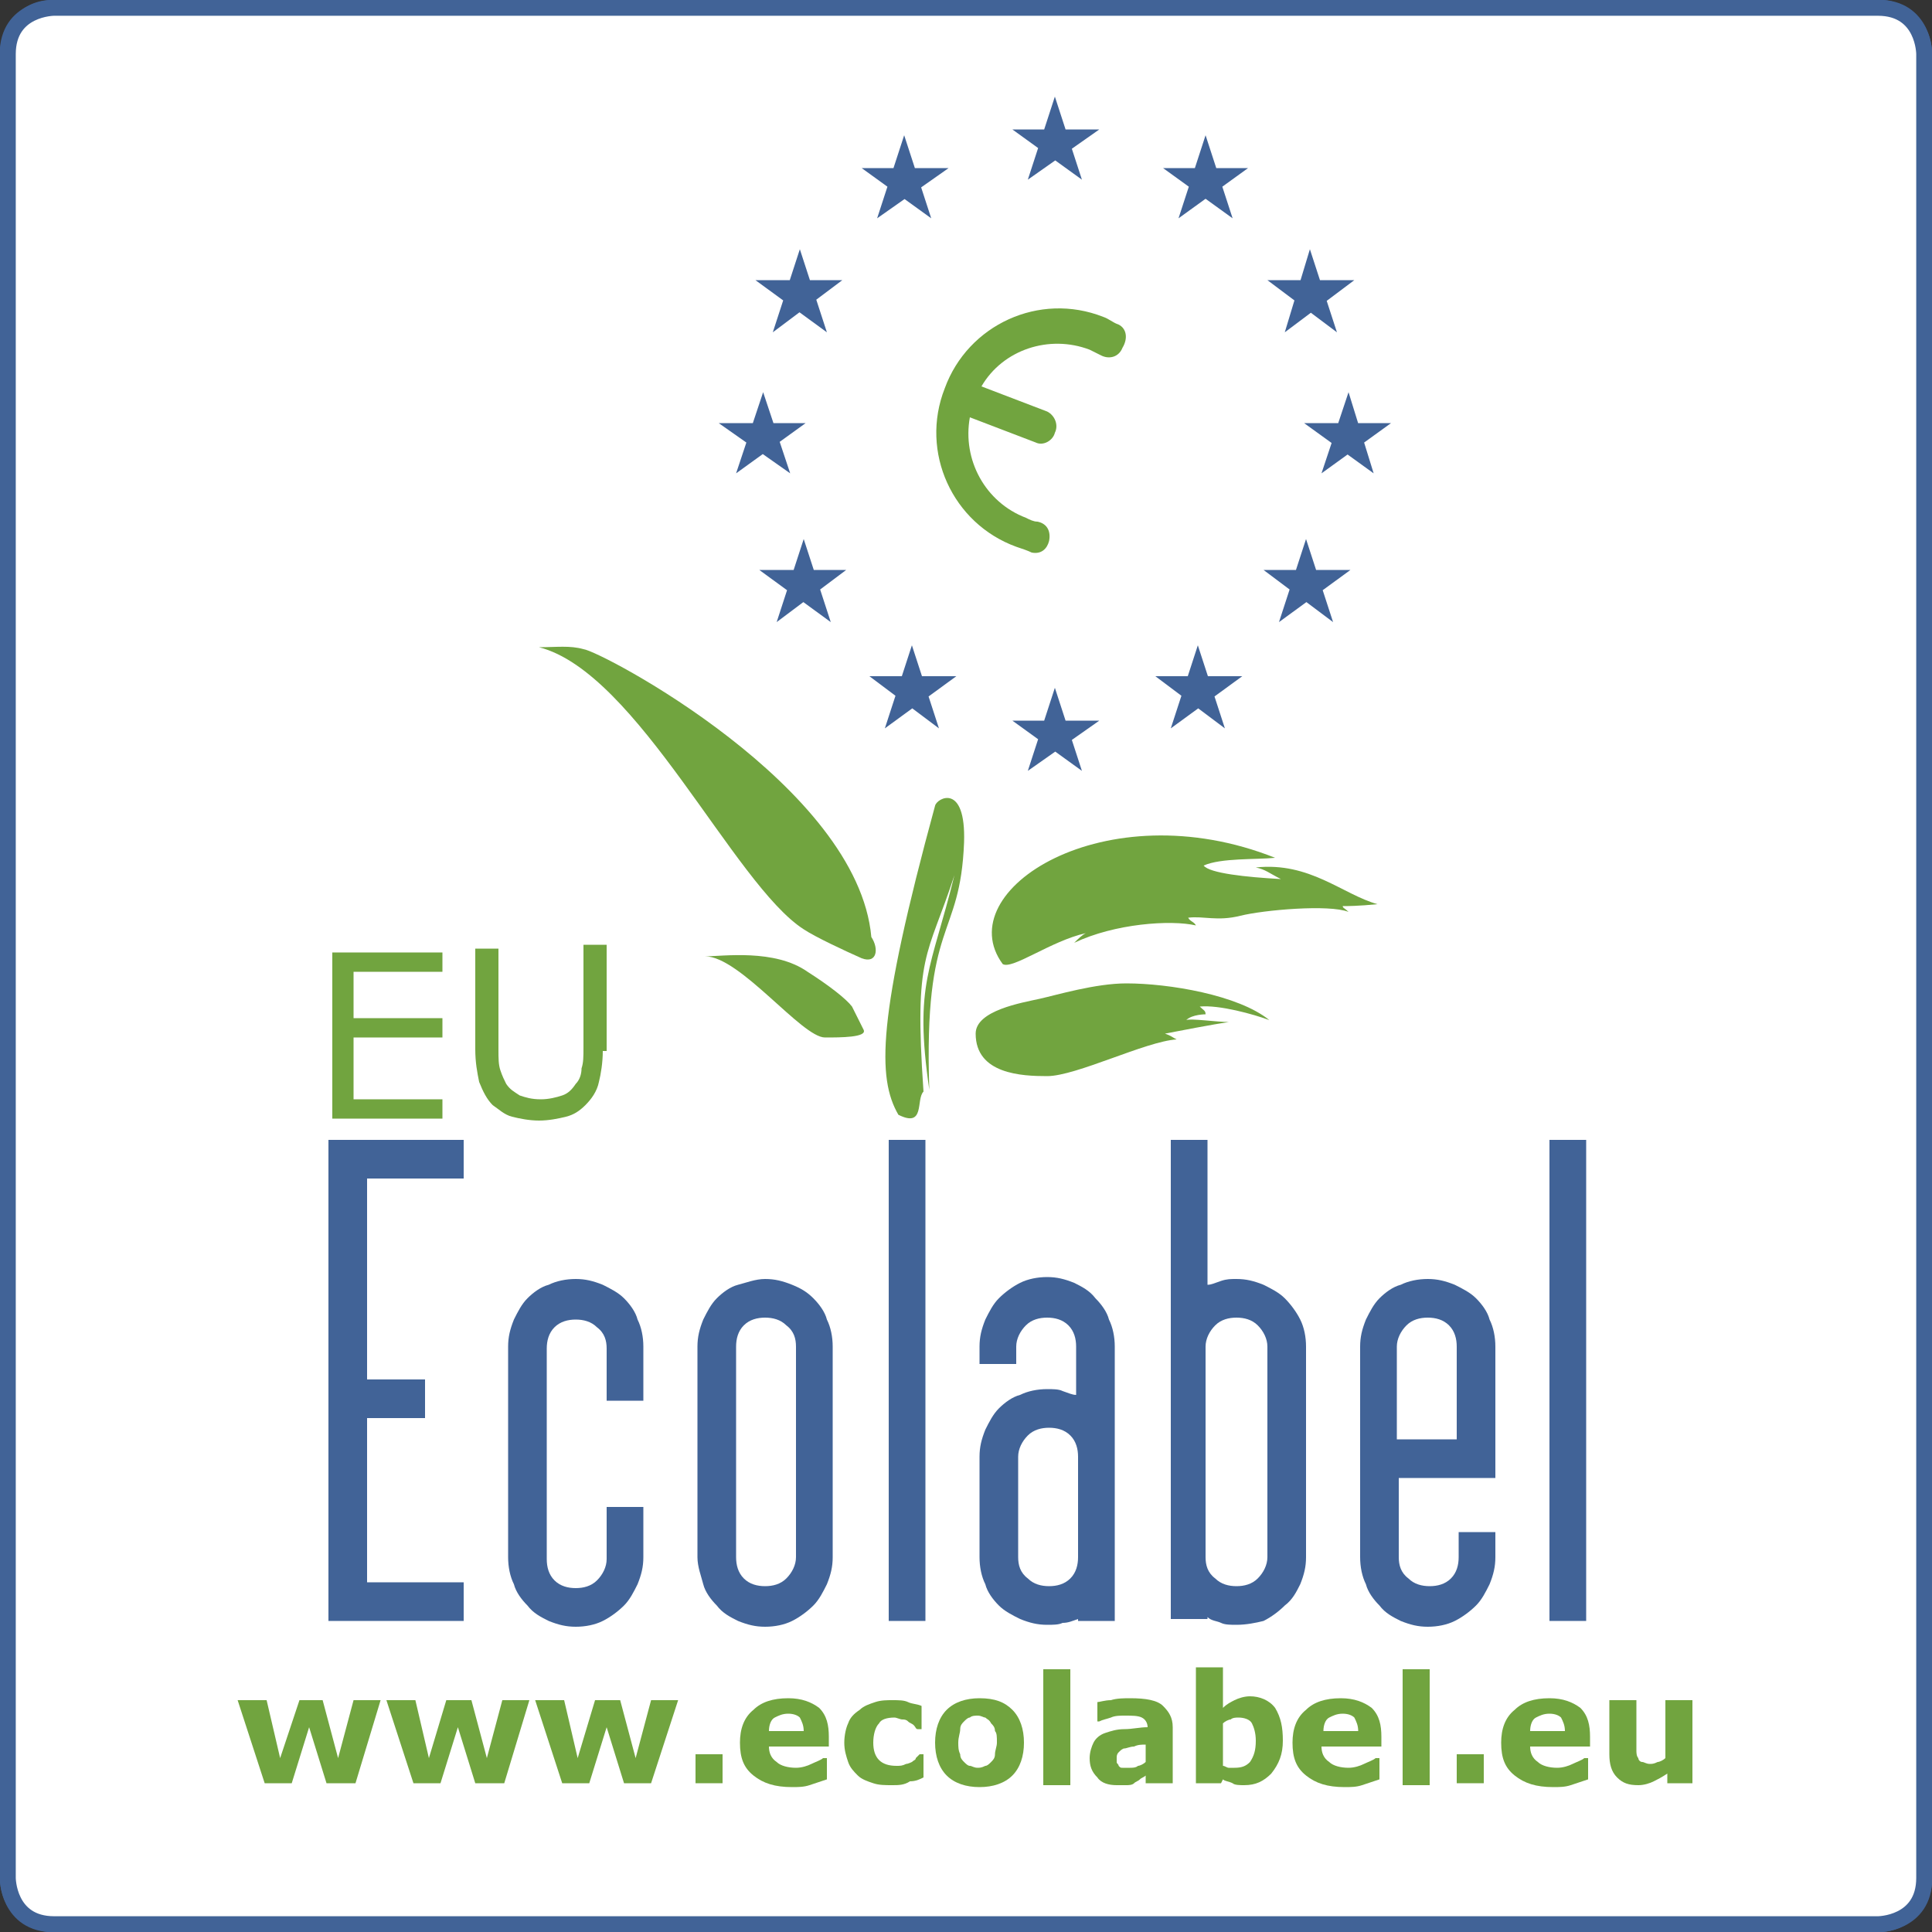 <?xml version="1.0" encoding="utf-8"?>
<!-- Generator: Adobe Illustrator 23.1.1, SVG Export Plug-In . SVG Version: 6.00 Build 0)  -->
<svg version="1.1" id="Ebene_1" xmlns="http://www.w3.org/2000/svg" xmlns:xlink="http://www.w3.org/1999/xlink" x="0px" y="0px"
	 viewBox="0 0 100 100" style="enable-background:new 0 0 100 100;" xml:space="preserve">
<rect x="0" y="0" width="100" height="100" fill="#333333" stroke="none"/>
<style type="text/css">
	.st0{fill:#FFFFFF;}
	.st1{fill:#71A43F;}
	.st2{fill:#416397;}
	.st3{fill:none;stroke:#416397;stroke-width:0.832;}
</style>
<g>
	<path class="st0" d="M2.8,0.4c0,0-2.4,0-2.4,2.4v94.4c0,0,0,2.4,2.4,2.4h94.4c0,0,2.4,0,2.4-2.4V2.8c0,0,0-2.4-2.4-2.4H2.8z"/>
</g>
<g>
	<path class="st1" d="M57.9,16.8c-0.3-0.1-0.5-0.3-0.8-0.4c-3.3-1.3-7,0.4-8.2,3.7c-1.3,3.3,0.4,7,3.7,8.2c0.3,0.1,0.6,0.2,0.8,0.3
		c0.5,0.1,0.8-0.2,0.9-0.6c0.1-0.5-0.1-0.9-0.6-1c-0.2,0-0.4-0.1-0.6-0.2c-2.1-0.8-3.3-3-2.9-5.2l3.4,1.3c0.4,0.2,0.9-0.1,1-0.5
		c0.2-0.4,0-0.9-0.4-1.1l-3.4-1.3c1.1-1.9,3.5-2.7,5.6-1.9c0.2,0.1,0.4,0.2,0.6,0.3c0.4,0.2,0.9,0.1,1.1-0.4
		C58.4,17.5,58.3,17,57.9,16.8"/>
	<polygon class="st2" points="52.4,6.7 56.9,6.7 53.2,9.3 54.6,5 56,9.3 	"/>
	<polygon class="st2" points="60.2,8.7 64.6,8.7 61,11.3 62.4,7 63.8,11.3 	"/>
	<polygon class="st2" points="65.6,14.5 70.1,14.5 66.5,17.2 67.8,12.9 69.2,17.2 	"/>
	<polygon class="st2" points="49.1,8.7 44.6,8.7 48.2,11.3 46.8,7 45.4,11.3 	"/>
	<polygon class="st2" points="43.6,14.5 39.1,14.5 42.8,17.2 41.4,12.9 40,17.2 	"/>
	<polygon class="st2" points="67.5,21.9 72,21.9 68.4,24.5 69.8,20.3 71.1,24.5 	"/>
	<polygon class="st2" points="65.4,29.5 69.9,29.5 66.2,32.2 67.6,27.9 69,32.2 	"/>
	<polygon class="st2" points="59.8,35 64.3,35 60.6,37.7 62,33.4 63.4,37.7 	"/>
	<polygon class="st2" points="43.8,29.5 39.3,29.5 43,32.2 41.6,27.9 40.2,32.2 	"/>
	<polygon class="st2" points="49.5,35 45,35 48.6,37.7 47.2,33.4 45.8,37.7 	"/>
	<polygon class="st2" points="41.7,21.9 37.2,21.9 40.9,24.5 39.5,20.3 38.1,24.5 	"/>
	<polygon class="st2" points="52.4,37.3 56.9,37.3 53.2,39.9 54.6,35.6 56,39.9 	"/>
	<path class="st1" d="M49.9,43.6c-0.2,5.1-2.1,3.9-1.8,12.8c-0.8-5.5,0.1-6.2,1.3-11.1c-1.4,4.3-2.1,4-1.6,11.2
		c-0.4,0.4,0.1,1.9-1.3,1.2c-1.1-1.9-1.1-5,1.9-16C48.5,41.3,50,40.5,49.9,43.6"/>
	<path class="st1" d="M36.5,49.5c0.9,0,3.6-0.4,5.3,0.8c1.1,0.7,2,1.4,2.3,1.8c0.2,0.4,0.4,0.8,0.6,1.2c0.2,0.4-1.2,0.4-2,0.4
		C41.5,53.7,38.3,49.5,36.5,49.5"/>
</g>
<g>
	<path class="st1" d="M45.1,48.5c0.4,0.6,0.3,1.4-0.5,1.1c-0.9-0.4-2.4-1.1-3-1.5c-3.6-2.3-8.6-13.3-13.7-14.6
		c0.9,0,1.6-0.1,2.3,0.1C31.1,33.7,44.4,40.7,45.1,48.5"/>
</g>
<path class="st1" d="M51.9,49.9c-2.8-3.8,5.3-9,14.1-5.5c-1,0.1-2.8,0-3.7,0.4c0.3,0.4,2.2,0.6,4,0.7c-0.6-0.3-0.8-0.5-1.3-0.6
	c2.8-0.3,4.5,1.4,6.3,1.9c-1,0.1-1.6,0.1-1.8,0.1c0,0.1,0.1,0.1,0.3,0.3c-1-0.4-4.4-0.1-5.6,0.2c-1.2,0.3-1.9,0-2.7,0.1
	c0.1,0.2,0.3,0.2,0.4,0.4c-1.3-0.3-4.2-0.1-6.3,0.9c0.2-0.2,0.4-0.4,0.6-0.5C54.4,48.7,52.4,50.2,51.9,49.9"/>
<path class="st1" d="M50.5,53.5c0-1.2,2.4-1.6,3.3-1.8c0.9-0.2,2.9-0.8,4.5-0.8c2.2,0,5.8,0.6,7.4,1.9c-0.8-0.3-2.6-0.8-3.6-0.7
	c0.2,0.2,0.3,0.2,0.3,0.4c0,0-0.7,0-1,0.3c0.2-0.1,1.6,0.1,2.2,0.1c-0.7,0.1-2.8,0.5-3.3,0.6c0.3,0.1,0.4,0.2,0.6,0.3
	c-1.6,0.1-5.2,1.9-6.7,1.9C52.9,55.7,50.5,55.6,50.5,53.5"/>
<polygon class="st1" points="19.7,88 18.4,92.3 16.9,92.3 16,89.4 15.1,92.3 13.7,92.3 12.3,88 13.8,88 14.5,91 15.5,88 16.7,88 
	17.5,91 18.3,88 "/>
<polygon class="st1" points="27.4,88 26.1,92.3 24.6,92.3 23.7,89.4 22.8,92.3 21.4,92.3 20,88 21.5,88 22.2,91 23.1,88 24.4,88 
	25.2,91 26,88 "/>
<polygon class="st1" points="35.1,88 33.7,92.3 32.3,92.3 31.4,89.4 30.5,92.3 29.1,92.3 27.7,88 29.2,88 29.9,91 30.8,88 32.1,88 
	32.9,91 33.7,88 "/>
<rect x="36" y="90.8" class="st1" width="1.4" height="1.5"/>
<path class="st1" d="M43,90.4h-3.2c0,0.3,0.1,0.6,0.4,0.8c0.2,0.2,0.6,0.3,1,0.3c0.3,0,0.6-0.1,0.8-0.2s0.5-0.2,0.6-0.3h0.2v1.1
	c-0.3,0.1-0.6,0.2-0.9,0.3c-0.3,0.1-0.6,0.1-0.9,0.1c-0.9,0-1.5-0.2-2-0.6c-0.5-0.4-0.7-0.9-0.7-1.7c0-0.7,0.2-1.3,0.7-1.7
	c0.4-0.4,1-0.6,1.8-0.6c0.7,0,1.2,0.2,1.6,0.5c0.4,0.4,0.5,0.9,0.5,1.5V90.4z M41.6,89.6c0-0.3-0.1-0.5-0.2-0.7
	c-0.1-0.1-0.3-0.2-0.6-0.2c-0.3,0-0.5,0.1-0.7,0.2s-0.3,0.4-0.3,0.7H41.6z"/>
<path class="st1" d="M46.2,92.4c-0.4,0-0.7,0-1-0.1c-0.3-0.1-0.6-0.2-0.8-0.4c-0.2-0.2-0.4-0.4-0.5-0.7c-0.1-0.3-0.2-0.6-0.2-1
	c0-0.4,0.1-0.8,0.2-1c0.1-0.3,0.3-0.5,0.6-0.7c0.2-0.2,0.5-0.3,0.8-0.4c0.3-0.1,0.6-0.1,0.9-0.1c0.3,0,0.6,0,0.8,0.1
	c0.2,0.1,0.5,0.1,0.7,0.2v1.2h-0.2c-0.1,0-0.1-0.1-0.2-0.2c-0.1-0.1-0.2-0.1-0.3-0.2c-0.1-0.1-0.2-0.1-0.3-0.1
	c-0.1,0-0.3-0.1-0.4-0.1c-0.4,0-0.7,0.1-0.8,0.3c-0.2,0.2-0.3,0.6-0.3,1c0,0.4,0.1,0.7,0.3,0.9c0.2,0.2,0.5,0.3,0.9,0.3
	c0.2,0,0.3,0,0.5-0.1c0.1,0,0.3-0.1,0.3-0.1c0.1-0.1,0.2-0.1,0.2-0.2c0.1-0.1,0.1-0.1,0.2-0.2h0.2v1.2c-0.2,0.1-0.4,0.2-0.7,0.2
	C46.8,92.4,46.5,92.4,46.2,92.4"/>
<path class="st1" d="M53,90.2c0,0.7-0.2,1.3-0.6,1.7c-0.4,0.4-1,0.6-1.7,0.6c-0.7,0-1.3-0.2-1.7-0.6c-0.4-0.4-0.6-1-0.6-1.7
	c0-0.7,0.2-1.3,0.6-1.7c0.4-0.4,1-0.6,1.7-0.6c0.8,0,1.3,0.2,1.7,0.6C52.8,88.9,53,89.5,53,90.2 M51.3,91.2c0.1-0.1,0.2-0.2,0.2-0.4
	c0-0.2,0.1-0.4,0.1-0.6c0-0.3,0-0.5-0.1-0.6c0-0.2-0.1-0.3-0.2-0.4C51.2,89,51.1,89,51,88.9c-0.1,0-0.2-0.1-0.4-0.1
	c-0.1,0-0.3,0-0.4,0.1c-0.1,0-0.2,0.1-0.3,0.2c-0.1,0.1-0.2,0.2-0.2,0.4c0,0.2-0.1,0.4-0.1,0.7c0,0.2,0,0.4,0.1,0.6
	c0,0.2,0.1,0.3,0.2,0.4c0.1,0.1,0.2,0.2,0.3,0.2c0.1,0,0.2,0.1,0.4,0.1c0.1,0,0.2,0,0.4-0.1C51.1,91.4,51.2,91.3,51.3,91.2"/>
<rect x="54" y="86.4" class="st1" width="1.4" height="6"/>
<path class="st1" d="M59.3,91.9c-0.1,0.1-0.2,0.1-0.3,0.2c-0.1,0.1-0.2,0.1-0.3,0.2c-0.1,0.1-0.3,0.1-0.4,0.1c-0.1,0-0.3,0-0.5,0
	c-0.4,0-0.8-0.1-1-0.4c-0.3-0.3-0.4-0.6-0.4-1c0-0.3,0.1-0.6,0.2-0.8c0.1-0.2,0.3-0.4,0.6-0.5c0.3-0.1,0.6-0.2,1-0.2
	c0.4,0,0.8-0.1,1.2-0.1v0c0-0.2-0.1-0.4-0.3-0.5c-0.2-0.1-0.5-0.1-0.9-0.1c-0.2,0-0.5,0-0.7,0.1c-0.3,0.1-0.4,0.1-0.6,0.2h-0.1v-1
	c0.1,0,0.4-0.1,0.7-0.1c0.3-0.1,0.7-0.1,1-0.1c0.8,0,1.4,0.1,1.7,0.4s0.5,0.6,0.5,1.1v2.9h-1.4V91.9z M59.3,91.2v-0.9
	c-0.2,0-0.4,0-0.6,0.1c-0.2,0-0.4,0.1-0.5,0.1c-0.1,0-0.2,0.1-0.3,0.2c-0.1,0.1-0.1,0.2-0.1,0.3c0,0.1,0,0.2,0,0.2
	c0,0.1,0.1,0.1,0.1,0.2c0.1,0.1,0.1,0.1,0.2,0.1c0.1,0,0.2,0,0.4,0c0.1,0,0.3,0,0.4-0.1C59,91.4,59.2,91.3,59.3,91.2"/>
<path class="st1" d="M66.4,90.1c0,0.7-0.2,1.2-0.6,1.7c-0.4,0.4-0.8,0.6-1.4,0.6c-0.2,0-0.5,0-0.6-0.1c-0.2-0.1-0.4-0.1-0.5-0.2
	l-0.1,0.2h-1.3v-6h1.4v2.1c0.2-0.2,0.4-0.3,0.6-0.4c0.2-0.1,0.5-0.2,0.8-0.2c0.5,0,1,0.2,1.3,0.6C66.3,88.9,66.4,89.4,66.4,90.1
	 M65,90.1c0-0.4-0.1-0.7-0.2-0.9c-0.1-0.2-0.4-0.3-0.7-0.3c-0.1,0-0.3,0-0.4,0.1c-0.1,0-0.3,0.1-0.4,0.2v2.2c0.1,0,0.2,0.1,0.3,0.1
	c0.1,0,0.2,0,0.3,0c0.4,0,0.6-0.1,0.8-0.3C64.9,90.9,65,90.6,65,90.1"/>
<path class="st1" d="M71.6,90.4h-3.2c0,0.3,0.1,0.6,0.4,0.8c0.2,0.2,0.6,0.3,1,0.3c0.3,0,0.6-0.1,0.8-0.2s0.5-0.2,0.6-0.3h0.2v1.1
	c-0.3,0.1-0.6,0.2-0.9,0.3c-0.3,0.1-0.6,0.1-0.9,0.1c-0.9,0-1.5-0.2-2-0.6c-0.5-0.4-0.7-0.9-0.7-1.7c0-0.7,0.2-1.3,0.7-1.7
	c0.4-0.4,1-0.6,1.8-0.6c0.7,0,1.2,0.2,1.6,0.5c0.4,0.4,0.5,0.9,0.5,1.5V90.4z M70.3,89.6c0-0.3-0.1-0.5-0.2-0.7
	c-0.1-0.1-0.3-0.2-0.6-0.2c-0.3,0-0.5,0.1-0.7,0.2s-0.3,0.4-0.3,0.7H70.3z"/>
<rect x="72.6" y="86.4" class="st1" width="1.4" height="6"/>
<rect x="75.4" y="90.8" class="st1" width="1.4" height="1.5"/>
<path class="st1" d="M82.4,90.4h-3.2c0,0.3,0.1,0.6,0.4,0.8c0.2,0.2,0.6,0.3,1,0.3c0.3,0,0.6-0.1,0.8-0.2s0.5-0.2,0.6-0.3h0.2v1.1
	c-0.3,0.1-0.6,0.2-0.9,0.3c-0.3,0.1-0.6,0.1-0.9,0.1c-0.9,0-1.5-0.2-2-0.6c-0.5-0.4-0.7-0.9-0.7-1.7c0-0.7,0.2-1.3,0.7-1.7
	c0.4-0.4,1-0.6,1.8-0.6c0.7,0,1.2,0.2,1.6,0.5c0.4,0.4,0.5,0.9,0.5,1.5V90.4z M81,89.6c0-0.3-0.1-0.5-0.2-0.7
	c-0.1-0.1-0.3-0.2-0.6-0.2c-0.3,0-0.5,0.1-0.7,0.2s-0.3,0.4-0.3,0.7H81z"/>
<path class="st1" d="M87.7,92.3h-1.4v-0.5c-0.3,0.2-0.5,0.3-0.7,0.4c-0.2,0.1-0.5,0.2-0.8,0.2c-0.5,0-0.8-0.1-1.1-0.4
	c-0.3-0.3-0.4-0.7-0.4-1.2V88h1.4v2.1c0,0.2,0,0.4,0,0.5c0,0.1,0,0.3,0.1,0.4c0,0.1,0.1,0.2,0.2,0.2c0.1,0,0.2,0.1,0.4,0.1
	c0.1,0,0.2,0,0.4-0.1c0.1,0,0.3-0.1,0.4-0.2V88h1.4V92.3z"/>
<polygon class="st1" points="22.9,57.9 17.2,57.9 17.2,49.3 22.9,49.3 22.9,50.3 18.3,50.3 18.3,52.7 22.9,52.7 22.9,53.7 
	18.3,53.7 18.3,56.9 22.9,56.9 "/>
<path class="st1" d="M31.2,54.4c0,0.6-0.1,1.2-0.2,1.6c-0.1,0.5-0.4,0.9-0.7,1.2c-0.3,0.3-0.6,0.5-1,0.6c-0.4,0.1-0.9,0.2-1.4,0.2
	c-0.5,0-1-0.1-1.4-0.2c-0.4-0.1-0.7-0.4-1-0.6c-0.3-0.3-0.5-0.7-0.7-1.2c-0.1-0.5-0.2-1-0.2-1.7v-5.2h1.2v5.2c0,0.5,0,0.8,0.1,1.1
	c0.1,0.3,0.2,0.5,0.3,0.7c0.2,0.3,0.4,0.4,0.7,0.6c0.3,0.1,0.6,0.2,1.1,0.2c0.4,0,0.8-0.1,1.1-0.2c0.3-0.1,0.5-0.3,0.7-0.6
	c0.2-0.2,0.3-0.5,0.3-0.8c0.1-0.3,0.1-0.6,0.1-1.1v-5.3h1.2V54.4z"/>
<polygon class="st2" points="17,83.9 17,59 24,59 24,61 19,61 19,71.4 22,71.4 22,73.4 19,73.4 19,81.9 24,81.9 24,83.9 "/>
<path class="st2" d="M31.4,72.6v-2.8c0-0.4-0.1-0.8-0.5-1.1c-0.3-0.3-0.7-0.4-1.1-0.4c-0.4,0-0.8,0.1-1.1,0.4
	c-0.3,0.3-0.4,0.7-0.4,1.1v10.9c0,0.4,0.1,0.8,0.4,1.1c0.3,0.3,0.7,0.4,1.1,0.4c0.4,0,0.8-0.1,1.1-0.4c0.3-0.3,0.5-0.7,0.5-1.1V78
	h1.9v2.6c0,0.5-0.1,0.9-0.3,1.4c-0.2,0.4-0.4,0.8-0.7,1.1c-0.3,0.3-0.7,0.6-1.1,0.8c-0.4,0.2-0.9,0.3-1.4,0.3
	c-0.5,0-0.9-0.1-1.4-0.3c-0.4-0.2-0.8-0.4-1.1-0.8c-0.3-0.3-0.6-0.7-0.7-1.1c-0.2-0.4-0.3-0.9-0.3-1.4V69.7c0-0.5,0.1-0.9,0.3-1.4
	c0.2-0.4,0.4-0.8,0.7-1.1c0.3-0.3,0.7-0.6,1.1-0.7c0.4-0.2,0.9-0.3,1.4-0.3c0.5,0,0.9,0.1,1.4,0.3c0.4,0.2,0.8,0.4,1.1,0.7
	c0.3,0.3,0.6,0.7,0.7,1.1c0.2,0.4,0.3,0.9,0.3,1.4v2.8H31.4z"/>
<path class="st2" d="M43.1,80.6c0,0.5-0.1,0.9-0.3,1.4c-0.2,0.4-0.4,0.8-0.7,1.1c-0.3,0.3-0.7,0.6-1.1,0.8c-0.4,0.2-0.9,0.3-1.4,0.3
	c-0.5,0-0.9-0.1-1.4-0.3c-0.4-0.2-0.8-0.4-1.1-0.8c-0.3-0.3-0.6-0.7-0.7-1.1s-0.3-0.9-0.3-1.4V69.7c0-0.5,0.1-0.9,0.3-1.4
	c0.2-0.4,0.4-0.8,0.7-1.1c0.3-0.3,0.7-0.6,1.1-0.7s0.9-0.3,1.4-0.3c0.5,0,0.9,0.1,1.4,0.3s0.8,0.4,1.1,0.7c0.3,0.3,0.6,0.7,0.7,1.1
	c0.2,0.4,0.3,0.9,0.3,1.4V80.6z M41.2,69.7c0-0.4-0.1-0.8-0.5-1.1c-0.3-0.3-0.7-0.4-1.1-0.4c-0.4,0-0.8,0.1-1.1,0.4
	c-0.3,0.3-0.4,0.7-0.4,1.1v10.9c0,0.4,0.1,0.8,0.4,1.1c0.3,0.3,0.7,0.4,1.1,0.4c0.4,0,0.8-0.1,1.1-0.4c0.3-0.3,0.5-0.7,0.5-1.1V69.7
	z"/>
<rect x="46" y="59" class="st2" width="1.9" height="24.9"/>
<path class="st2" d="M55.8,83.8C55.5,83.9,55.3,84,55,84c-0.2,0.1-0.5,0.1-0.8,0.1c-0.5,0-0.9-0.1-1.4-0.3c-0.4-0.2-0.8-0.4-1.1-0.7
	c-0.3-0.3-0.6-0.7-0.7-1.1c-0.2-0.4-0.3-0.9-0.3-1.4v-5.2c0-0.5,0.1-0.9,0.3-1.4c0.2-0.4,0.4-0.8,0.7-1.1c0.3-0.3,0.7-0.6,1.1-0.7
	c0.4-0.2,0.9-0.3,1.4-0.3c0.3,0,0.6,0,0.8,0.1c0.3,0.1,0.5,0.2,0.7,0.2v-2.5c0-0.4-0.1-0.8-0.4-1.1c-0.3-0.3-0.7-0.4-1.1-0.4
	c-0.4,0-0.8,0.1-1.1,0.4c-0.3,0.3-0.5,0.7-0.5,1.1v0.9h-1.9v-0.9c0-0.5,0.1-0.9,0.3-1.4c0.2-0.4,0.4-0.8,0.7-1.1
	c0.3-0.3,0.7-0.6,1.1-0.8c0.4-0.2,0.9-0.3,1.4-0.3c0.5,0,0.9,0.1,1.4,0.3c0.4,0.2,0.8,0.4,1.1,0.8c0.3,0.3,0.6,0.7,0.7,1.1
	c0.2,0.4,0.3,0.9,0.3,1.4v14.2h-1.9V83.8z M52.7,80.6c0,0.4,0.1,0.8,0.5,1.1c0.3,0.3,0.7,0.4,1.1,0.4c0.4,0,0.8-0.1,1.1-0.4
	c0.3-0.3,0.4-0.7,0.4-1.1v-5.2c0-0.4-0.1-0.8-0.4-1.1c-0.3-0.3-0.7-0.4-1.1-0.4c-0.4,0-0.8,0.1-1.1,0.4c-0.3,0.3-0.5,0.7-0.5,1.1
	V80.6z"/>
<path class="st2" d="M63.2,66.3c0.3-0.1,0.5-0.1,0.8-0.1c0.5,0,0.9,0.1,1.4,0.3c0.4,0.2,0.8,0.4,1.1,0.7c0.3,0.3,0.6,0.7,0.8,1.1
	c0.2,0.4,0.3,0.9,0.3,1.4v10.9c0,0.5-0.1,0.9-0.3,1.4c-0.2,0.4-0.4,0.8-0.8,1.1c-0.3,0.3-0.7,0.6-1.1,0.8C65,84,64.5,84.1,64,84.1
	c-0.3,0-0.6,0-0.8-0.1c-0.2-0.1-0.5-0.1-0.7-0.3v0.1h-1.9V59h1.9v7.5C62.7,66.5,62.9,66.4,63.2,66.3 M65.1,68.6
	c-0.3-0.3-0.7-0.4-1.1-0.4c-0.4,0-0.8,0.1-1.1,0.4c-0.3,0.3-0.5,0.7-0.5,1.1v10.9c0,0.4,0.1,0.8,0.5,1.1c0.3,0.3,0.7,0.4,1.1,0.4
	c0.4,0,0.8-0.1,1.1-0.4c0.3-0.3,0.5-0.7,0.5-1.1V69.7C65.6,69.3,65.4,68.9,65.1,68.6"/>
<path class="st2" d="M70.4,69.7c0-0.5,0.1-0.9,0.3-1.4c0.2-0.4,0.4-0.8,0.7-1.1c0.3-0.3,0.7-0.6,1.1-0.7c0.4-0.2,0.9-0.3,1.4-0.3
	c0.5,0,0.9,0.1,1.4,0.3c0.4,0.2,0.8,0.4,1.1,0.7c0.3,0.3,0.6,0.7,0.7,1.1c0.2,0.4,0.3,0.9,0.3,1.4v6.8h-5v4.1c0,0.4,0.1,0.8,0.5,1.1
	c0.3,0.3,0.7,0.4,1.1,0.4c0.4,0,0.8-0.1,1.1-0.4c0.3-0.3,0.4-0.7,0.4-1.1v-1.3h1.9v1.3c0,0.5-0.1,0.9-0.3,1.4
	c-0.2,0.4-0.4,0.8-0.7,1.1c-0.3,0.3-0.7,0.6-1.1,0.8c-0.4,0.2-0.9,0.3-1.4,0.3c-0.5,0-0.9-0.1-1.4-0.3c-0.4-0.2-0.8-0.4-1.1-0.8
	c-0.3-0.3-0.6-0.7-0.7-1.1c-0.2-0.4-0.3-0.9-0.3-1.4V69.7z M72.3,74.5h3.1v-4.8c0-0.4-0.1-0.8-0.4-1.1c-0.3-0.3-0.7-0.4-1.1-0.4
	c-0.4,0-0.8,0.1-1.1,0.4c-0.3,0.3-0.5,0.7-0.5,1.1V74.5z"/>
<rect x="80.2" y="59" class="st2" width="1.9" height="24.9"/>
<path class="st2" d="M2.7,100c-0.7,0-1.4-0.3-1.9-0.8C0.3,98.7,0,98,0,97.2V2.8c0-0.8,0.3-1.5,0.8-2C1.3,0.3,1.9,0,2.7,0h94.6
	c0.7,0,1.4,0.3,1.9,0.8c0.5,0.5,0.8,1.2,0.8,2v94.3v0.1v0.1h0c0,0.7-0.3,1.4-0.8,1.9c-0.5,0.5-1.2,0.8-1.9,0.8H2.7z M1.1,1.1
	c-0.4,0.4-0.7,1-0.7,1.7v94.4c0,0.7,0.3,1.3,0.7,1.7c0.4,0.4,1,0.7,1.6,0.7h94.6c0.6,0,1.2-0.3,1.6-0.7c0.4-0.4,0.7-1,0.7-1.7v-0.1
	V2.8c0-0.7-0.3-1.3-0.7-1.7c-0.4-0.4-1-0.7-1.6-0.7H2.7C2.1,0.4,1.5,0.7,1.1,1.1 M1.9,0.3c0.2-0.1,0.5-0.1,0.7-0.1
	C2.4,0.2,2.2,0.3,1.9,0.3 M97.3,0.2C97.3,0.2,97.3,0.2,97.3,0.2c0,0,0.1,0,0.1-0.1c0-0.1,0-0.1,0-0.1l0,0L97.3,0.2L97.3,0.2z
	 M97.3,0L97.3,0L97.3,0z"/>
<g>
	<path class="st3" d="M2.8,0.4c0,0-2.4,0-2.4,2.4v94.4c0,0,0,2.4,2.4,2.4h94.4c0,0,2.4,0,2.4-2.4V2.8c0,0,0-2.4-2.4-2.4H2.8z"/>
</g>
</svg>
